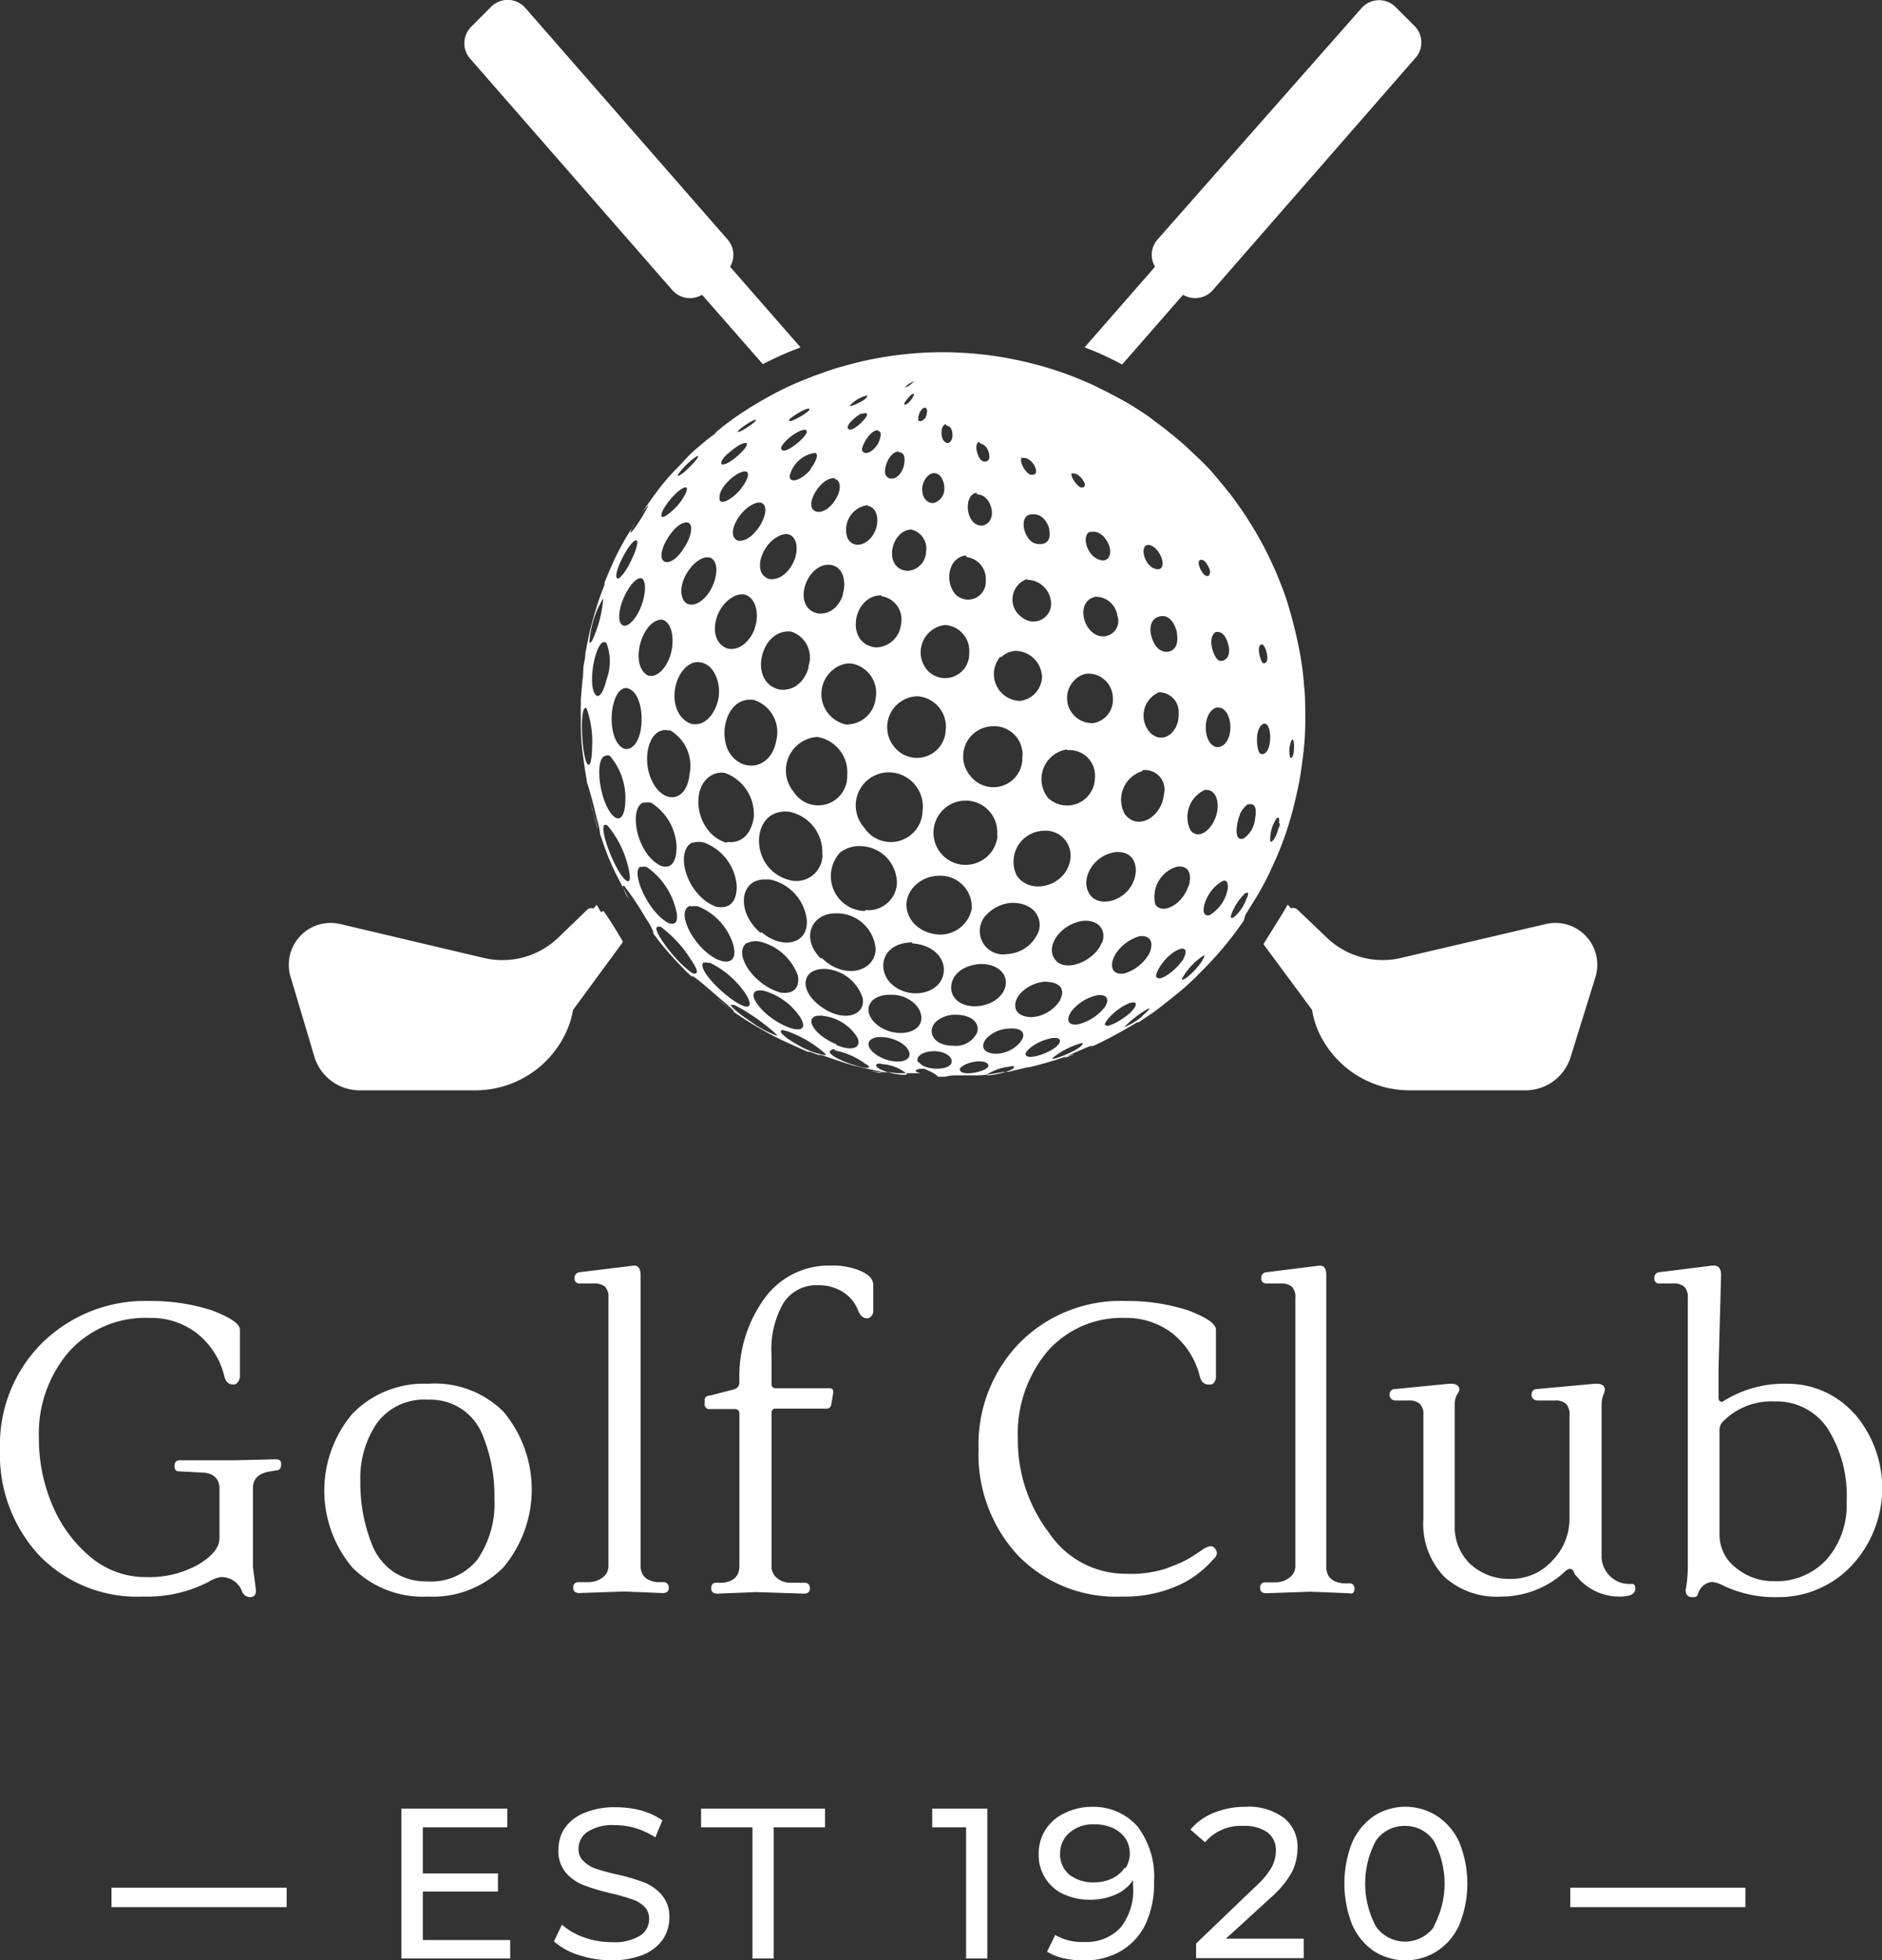 <svg id="OBJECTS" xmlns="http://www.w3.org/2000/svg" viewBox="0 0 96.72 100.68"><rect x="0" y="0" width="96.72" height="100.68" fill="#333333" stroke="none"/><defs><style>.cls-1{fill:#fff;}</style></defs><path class="cls-1" d="M49.33,55.33h0Z"/><path class="cls-1" d="M52.14,55l-.35.07.35-.07Z"/><path class="cls-1" d="M54.84,54.22l.11,0,.17-.06.12,0,0,0-.06,0h0l-.48.18Z"/><path class="cls-1" d="M61.39,50.11l.07-.06.22-.22.18-.18-.11.11h0Z"/><path class="cls-1" d="M48.19,55.3l-.06,0,.45,0h0a2,2,0,0,1,.53-.07c.25,0,.3,0,.31,0h0l.35,0,.32,0h.11c.47,0,.93-.1,1.39-.18l.24,0,1-.24h.1s0,0,0,0l.64-.17c.48-.13.87-.26,1.22-.38,1.09-.48,1.24-.54,1.29-.55l.06,0-.16.09.36-.15a23.66,23.66,0,0,0,2.09-1.14l.08,0,.42-.28c.19-.13.39-.26.54-.38.46-.35,1.06-.83,1.5-1.21l.43-.4.6-.61c.31-.32.61-.65.85-.94a16.33,16.33,0,0,0,1.07-1.41L64,47s.35-.58.4-.65h0c.11-.18.22-.35.31-.51.21-.37.48-.88.65-1.27a16.86,16.86,0,0,0,1.06-2.89c.12-.47.27-1.1.36-1.58s.15-1,.21-1.48a14.41,14.41,0,0,0,.09-1.85c0-.46,0-1.07-.06-1.53a14.63,14.63,0,0,0-.2-1.62,24.72,24.72,0,0,0-.71-2.85A19.78,19.78,0,0,0,64.91,28a19.2,19.2,0,0,0-1.61-2.52c-.29-.38-.7-.87-1-1.22s-.67-.69-1-1a13.62,13.62,0,0,0-1.22-1.06c-.29-.25-.71-.54-1-.77a15.37,15.37,0,0,0-1.45-.91c-.56-.3-1.32-.7-1.9-.94a17.17,17.17,0,0,0-2.2-.78,20.33,20.33,0,0,0-2.37-.51,19.55,19.55,0,0,0-2.58-.2,18.19,18.19,0,0,0-2.14.11,18.67,18.67,0,0,0-2.4.42c-.41.11-1,.26-1.37.39s-.92.32-1.3.48a14.85,14.85,0,0,0-1.93.92,17.9,17.9,0,0,0-2.13,1.37c-.45.35-1,.83-1.46,1.21s-.68.67-1,1a10.66,10.66,0,0,0-1.12,1.3c-.28.38-.61.84-.91,1.3a4.09,4.09,0,0,1,.52-.67s0,0,0,0a9,9,0,0,1-.58,1,2.42,2.42,0,0,1-.37.46,1.19,1.19,0,0,1,.25-.51c-.17.27-.34.52-.48.76a13.69,13.69,0,0,0-.75,1.48h0l-.06.13-.28.67,0,.09c0,.07-.09.24-.13.37l-.09.23c-.15.42-.32,1-.43,1.4s-.26,1.11-.34,1.59c0,.21-.07.46-.1.7v0c0,.24-.08,1-.13,1.62,0,.26,0,.49,0,.64,0-.65.08-1.42.15-2.07,0,.22-.05.44-.08.63a13,13,0,0,0-.07,1.65c0,.46,0,1.07.05,1.53s.15,1.22.26,1.84l0,.05h0c.17.45.44,1.56.52,1.89a4.06,4.06,0,0,1,.16.77c.11.31.21.62.31.89a13.24,13.24,0,0,0,.65,1.44c.15.29.33.63.52,1A2,2,0,0,1,32,45.5s0,0,.08,0a15.41,15.41,0,0,1,1.13,1.7h0a3,3,0,0,1,.39.73s0,0-.08-.06c.22.3.44.59.65.84l.08.09c.24.28.55.62.83.9l.18.19.47.43a1,1,0,0,1-.2-.22s0,0,.1.05h0c.32.22.73.58,1.56,1.3a7.25,7.25,0,0,1,.55.49l-.08,0h0l-.08-.06A17.84,17.84,0,0,0,40,53.33h0c.45.22,1.06.49,1.51.69l.11,0,.62.23-.17-.07.11,0c.5.15,1,.35,1.5.49l.19.06h0l.5.11h0l-.15,0,.12,0h0c.36.07.73.17,1.1.23l.15,0h.12l.38.05h0l.37,0,.35,0,.52,0a.73.73,0,0,1-.27-.09c0-.05,0-.14.43-.14h0C48,55.1,48.19,55.25,48.19,55.3ZM66.39,38h0c.14-.1.11.41.11.41,0,.48-.14.55-.19.51A1.32,1.32,0,0,1,66.39,38ZM49,53.71h0c-1.12,0-1.37-.81-.88-1.25a1.46,1.46,0,0,1,1-.34c.89,0,1.23.48,1.1.9A1.2,1.2,0,0,1,49,53.71Zm-6.9-2.08c-1.06-.84-.83-1.79.11-1.86a2.81,2.81,0,0,1,.29,0h0a2.17,2.17,0,0,1,1.84,1.51C44.48,52.2,43.27,52.55,42.1,51.63Zm.87,2c-1-.41-1.61-1.22-1.07-1.44a1.21,1.21,0,0,1,.49,0,2.38,2.38,0,0,1,1.68,1.11C44.29,53.84,43.78,54,43,53.68ZM35.59,34.05a.85.85,0,0,1,.53,0c.62.18,1,1.14.76,2h0c-.12.46-.55,1.28-1.35,1.13h0C34.24,36.7,34.5,34.51,35.59,34.05ZM34,28.62c-.09-.63.87-2,1.4-1.76.26.17.07.83-.28,1.33C34.65,28.93,34.09,29.06,34,28.62Zm22.62,19.8c-.39,1-2.08,1.66-2.5.69-.28-.63.4-1.62,1.49-1.81C56.42,47.21,56.89,47.74,56.64,48.42Zm.65-4.65c1-.1,1.19.67,1.07,1.22-.27,1.25-1.83,1.71-2.34.94S56.18,43.94,57.29,43.77Zm-2.78,7.59a1.89,1.89,0,0,1-1.44.88h0c-1,0-1.06-.71-.6-1.23a2,2,0,0,1,1.22-.59h0c.88,0,1.07.45.81.93ZM55,44.17C54.78,45.5,53,46,52.27,45a1.59,1.59,0,0,1,1.34-2.33A1.28,1.28,0,0,1,55,44.17ZM53.39,47.8A1.83,1.83,0,0,1,51.77,49h0a1.2,1.2,0,0,1-1-2.09A1.94,1.94,0,0,1,52,46.37C53.1,46.36,53.58,47.11,53.39,47.8Zm-3,1.71h0c1,0,1.43.61,1.27,1.19-.31,1.08-2.23,1.36-2.7.39C48.69,50.5,49.1,49.6,50.39,49.51ZM48.27,48h0c-1.52-.08-2.23-1.61-1.2-2.56a1.79,1.79,0,0,1,1.2-.46h0a1.61,1.61,0,0,1,1.67,1.71A1.66,1.66,0,0,1,48.27,48Zm3-5.11a1.65,1.65,0,1,1-1.63-1.77h0A1.62,1.62,0,0,1,51.24,42.93ZM47.7,34.47a1.41,1.41,0,0,1,.87-2.37,1.33,1.33,0,0,1,1.24,1.44A1.24,1.24,0,0,1,47.7,34.47Zm-1.08-5.15h0c-1-.09-.94-1.37-.35-1.89a.84.84,0,0,1,.57-.23,1,1,0,0,1,.75,1.15A1,1,0,0,1,46.62,29.32Zm.53,6.44h0a1.57,1.57,0,0,1,1.45,1.77,1.48,1.48,0,0,1-2.6.88A1.59,1.59,0,0,1,47.15,35.76Zm-1.39,3.91h0a1.76,1.76,0,0,1,1.65,2,1.63,1.63,0,0,1-3,.83A1.7,1.7,0,0,1,45.76,39.67ZM45,35.88a1.5,1.5,0,0,1-1.52,1.33h0a1.6,1.6,0,0,1-.62-2.85,1.29,1.29,0,0,1,.9-.28h0A1.53,1.53,0,0,1,45,35.88Zm-1.46,4a1.49,1.49,0,0,1-2.75.79A1.72,1.72,0,0,1,42,37.85,1.84,1.84,0,0,1,43.53,39.91Zm-1.27,4a1.35,1.35,0,0,1-1.52,1.36h0c-1.91-.35-2.2-2.66-1.12-3.36a1.41,1.41,0,0,1,.91-.19h0A2.11,2.11,0,0,1,42.26,43.87Zm-.71-9.66c0,.13-.34,1.31-1.48,1.2h0c-1.34-.29-1.16-2.14-.26-2.77a1.21,1.21,0,0,1,.84-.21h0A1.39,1.39,0,0,1,41.55,34.21ZM39.9,38c-.24,1.47-1.65,1.71-2.35.75s-.22-3,1.19-2.8A1.73,1.73,0,0,1,39.9,38Zm-1.12-5.69c-.18.48-.69,1.15-1.39,1h0c-1.07-.38-.71-2.14.3-2.66a.86.86,0,0,1,.59-.11C38.82,30.69,39.06,31.51,38.78,32.28Zm-3.35,7.51c-.16,1.28-1.12,1.44-1.72.63-.85-1.16-.43-3.14.62-2.94l.11,0A2.11,2.11,0,0,1,35.43,39.79Zm.17,3.47a1,1,0,0,1,.62,0h0a2.58,2.58,0,0,1,1.64,2.19c0,.13.07,1.3-1.06,1.09h0C35.28,46,34.64,43.7,35.6,43.26Zm1.76,0h0c-1.56-.43-1.93-2.74-.86-3.43a1,1,0,0,1,.79-.15h0a2.26,2.26,0,0,1,1.45,2.24C38.69,42.42,38.38,43.37,37.36,43.24Zm1,5.17a1,1,0,0,1,.69-.1h0A2.79,2.79,0,0,1,41,50.09s.25,1-.84.9h0C38.8,50.65,37.61,49,38.39,48.41Zm.74-.54c-1.22-1-1.14-2.67.12-2.75l.33,0a2.4,2.4,0,0,1,1.91,2.06C41.58,48.45,40.25,48.83,39.13,47.87Zm3.09,1.32c-1.07-1.07-.47-2.32.73-2.33h.18A2,2,0,0,1,45,48.72C45,49.9,43.39,50.36,42.22,49.19Zm2.26-2.45h0a1.79,1.79,0,0,1-1.28-3,1.61,1.61,0,0,1,1.12-.33,1.9,1.9,0,0,1,1.8,2A1.47,1.47,0,0,1,44.48,46.74Zm2.41,1.66c1.17.08,1.72.82,1.64,1.48-.14,1.23-2.05,1.49-2.87.4C45.1,49.55,45.44,48.42,46.89,48.4Zm2.45,6.51c0-.16.38-.4.95-.45h0c.52,0,.61.19.48.33l0,0C50.39,55.13,49.28,55.27,49.34,54.91Zm2.76-.08a.78.78,0,0,1-.23.12c-.33.13-1.18.3-1.12.19a2.65,2.65,0,0,1,1.1-.4C52.19,54.71,52.12,54.81,52.1,54.83Zm.37-1.36a1.68,1.68,0,0,1-1.22.6h0c-.78,0-.82-.46-.51-.8a1.69,1.69,0,0,1,1.1-.49h0C52.65,52.76,52.7,53.17,52.47,53.47Zm.25.66c0-.25.64-.73,1.36-.86.36-.05.52.07.37.29a.94.94,0,0,1-.2.2C53.73,54.18,52.69,54.47,52.72,54.13Zm2.92-.51a1.38,1.38,0,0,1-.39.28c-.45.25-1.19.52-1.14.4a4,4,0,0,1,1.36-.73C55.67,53.53,55.65,53.59,55.64,53.62Zm1.08-1.84a2.55,2.55,0,0,1-1.28.78h0c-.65.09-.59-.37-.29-.74a2.36,2.36,0,0,1,1.24-.75c.52-.08.7.2.4.63Zm.08.83c0-.26.76-1,1.36-1.16h0c.35-.08.23.17.18.25a1.8,1.8,0,0,1-.24.28C57.67,52.39,56.82,52.87,56.8,52.61Zm1.91-.44a3.64,3.64,0,0,1-.91.54h0A5.52,5.52,0,0,1,59,51.81c.07,0,.08,0,.09,0S58.79,52.11,58.71,52.17ZM59.05,49a2.21,2.21,0,0,1-1.28,1h0c-.71.11-.79-.54-.35-1.13a2.24,2.24,0,0,1,1.12-.78C59.1,48,59.34,48.4,59.05,49Zm.37,1.18c-.06-.28.53-1.18,1.2-1.43.36-.11.37.15.22.44,0,.06-.09.16-.14.23C60.25,50,59.49,50.47,59.42,50.14Zm2.37-.83-.19.25c-.46.56-.86.81-.87.69a3.41,3.41,0,0,1,1.06-1.17C61.85,49.07,62,49,61.79,49.31ZM63,46a2,2,0,0,1-.83,1h0c-.42.11-.39-.46-.08-1a1.93,1.93,0,0,1,.71-.73C63.06,45.11,63.22,45.42,63,46Zm2.77-3.71c0,.05,0,.14-.06.24-.18.65-.39.76-.43.68A1.91,1.91,0,0,1,65.63,42S65.79,41.92,65.73,42.29Zm-1-9.17c.21-.14.33.42.33.42.11.52-.11.56-.2.51S64.57,33.28,64.78,33.12Zm.12,4.07c.37-.17.39.63.39.63,0,.9-.4,1-.54.86S64.45,37.47,64.9,37.19Zm-1.17,4.63a1.3,1.3,0,0,1,.4-.51c.13,0,.54-.15.38.75a1.39,1.39,0,0,1-.58,1h0C63.34,43.27,63.58,42.16,63.73,41.82ZM63.27,47A2.84,2.84,0,0,1,64,45.87c.07,0,.22-.1.1.2a3,3,0,0,1-.15.34,2.09,2.09,0,0,1-.54.7h0C63.33,47.14,63.22,47.21,63.27,47Zm-1-8.76c-.42-.37-.45-1.61.21-1.89.49-.11.73.47.75.91C63.27,38.15,62.69,38.61,62.28,38.25Zm.19-5.78c.12,0,.46-.09.66.63s-.28.95-.5.82S62,32.8,62.47,32.47Zm-.86-3.61a.2.2,0,0,1,.08-.09c.2-.07.38.24.44.38.15.3,0,.4,0,.43h0C61.84,29.7,61.55,29,61.61,28.86Zm.27,11.73h0c.55-.1.78.47.69,1.06-.14.88-.93,1.58-1.38,1A1.53,1.53,0,0,1,61.88,40.59Zm-.8,4.94c-.33,1-1.39,1.47-1.7.92a1.62,1.62,0,0,1,1.09-1.92h0C61.2,44.4,61.24,45.06,61.08,45.53Zm-.59-13c.17.94-.51,1.13-.92.82s-.73-1.46,0-1.67S60.49,32.5,60.49,32.51ZM58.92,28l0,0c.25-.07.56.17.74.57s.1.81-.36.62S58.59,28.17,58.92,28Zm.59,7.56h0a1,1,0,0,1,1.06,1.07c.06.92-.77,1.67-1.46,1A1.3,1.3,0,0,1,59.51,35.58Zm-.81,4a1,1,0,0,1,1.11,1.26c-.1,1.1-1.31,1.89-2,1A1.53,1.53,0,0,1,58.7,39.61Zm-1.27-7.92a.79.79,0,0,1-1.23.88c-.63-.43-.8-1.68.1-1.87A1.12,1.12,0,0,1,57.43,31.69ZM56,27.32l.1,0c.41-.07.75.3.9.7s0,.95-.58.7S55.59,27.51,56,27.32Zm-.89-3,.06,0c.21,0,.4.2.49.35h0c.19.28.06.4-.12.36S54.94,24.4,55.1,24.29ZM55.16,35a1.11,1.11,0,0,1,.7-.4,1.26,1.26,0,0,1,1.33,1.2,1.22,1.22,0,0,1-1,1.34h0A1.29,1.29,0,0,1,55.16,35Zm-.32,3.53h0a1.31,1.31,0,0,1,1.43,1.42A1.43,1.43,0,0,1,53.88,41,1.54,1.54,0,0,1,54.84,38.49Zm-.92-11.34c.18.87-.57.83-.86.66-.45-.28-.7-1.31-.1-1.43H53C53.71,26.33,53.92,27.14,53.92,27.15Zm-1.38-3.67.09,0c.31,0,.53.39.53.39.29.6-.23.46-.23.46C52.62,24.21,52.34,23.6,52.54,23.48Zm.24,6.26h0A1.24,1.24,0,0,1,54,30.82a.91.91,0,0,1-1.46.9A1.11,1.11,0,0,1,52.78,29.74Zm-1.35,4a1.13,1.13,0,0,1,.75-.35,1.38,1.38,0,0,1,1.37,1.38A1.29,1.29,0,0,1,52.42,36h0A1.38,1.38,0,0,1,51.43,33.7Zm1.11,5.24a1.49,1.49,0,0,1-2.63.88A1.55,1.55,0,0,1,51,37.3,1.46,1.46,0,0,1,52.54,38.94Zm-2.2-16.26h0a.62.62,0,0,1,.47.47c.14.45-.14.54-.34.44S50,22.79,50.34,22.68Zm-.14,2.63c.43,0,.72.41.77.84.08.6-.47,1-.92.61S49.62,25.37,50.2,25.31Zm-.54,3.22h0a1.13,1.13,0,0,1,1,1.22.91.91,0,0,1-1.55.7C48.52,29.86,48.75,28.6,49.66,28.53Zm-1-6.74c.17,0,.29.2.29.48s-.18.53-.41.33S48.34,21.81,48.61,21.79ZM48,24.3c.38,0,.55.5.53.82a.73.73,0,0,1-.6.72h0c-.63-.05-.7-1-.23-1.41A.46.46,0,0,1,48,24.3Zm-.47-3.36c.12,0,.15.17.07.42s-.35.33-.4.23S47.26,21,47.51,20.94ZM47,19.58s-.23.19-.23.19c-.19.13-.27.14-.26.12A1.14,1.14,0,0,1,47,19.58Zm-.06.65c.1,0-.11.3-.11.3-.27.34-.37.24-.37.21S46.81,20.21,46.94,20.23Zm-.74,3c.46,0,.23.76.23.77-.26.71-.79.69-.92.38S45.71,23.18,46.2,23.19Zm-.9,7.39h0a1.21,1.21,0,0,1,1,1.47A1.31,1.31,0,0,1,45,33.25h0c-1.29-.15-1.26-1.79-.45-2.42a1.13,1.13,0,0,1,.75-.25Zm-.18-8.48c.32,0,0,.65,0,.66-.45.65-.8.49-.82.3S44.72,22.07,45.12,22.1Zm-.55-1.79s0,.11-.36.3-.54.23-.54.19A1.69,1.69,0,0,1,44.57,20.31Zm-.28.92a.41.41,0,0,1,.22-.05c.21.06-.28.52-.28.52-.34.31-.49.34-.59.32h0C43.34,21.92,44,21.36,44.29,21.23Zm.3,4.71c.51.09.57.73.44,1.14-.26.85-1.17,1.16-1.48.5A1.28,1.28,0,0,1,44.59,25.94Zm-1.27,4.53c0,.11-.34,1.08-1.27,1h0c-1.12-.22-.85-1.76-.06-2.31a1,1,0,0,1,.69-.19h0C43.42,29.13,43.47,30,43.32,30.47Zm-.42-5.91c.31.06.35.54.07,1-.41.74-1.12.89-1.26.43S42.28,24.5,42.9,24.56Zm-1.24-.49c-.46.55-1.07.75-1.08.35a1.57,1.57,0,0,1,1.3-1.2C42.13,23.32,41.86,23.82,41.66,24.07ZM41.6,21c.06.09-.44.38-.44.38-.53.3-.62.27-.61.19S41.44,20.9,41.6,21Zm-.18,1.1h0c.2.12-.42.65-.43.65h0c-.84.68-.85.27-.85.27C40.18,22.71,41.08,22,41.42,22.08ZM40,27.55a.77.77,0,0,1,.51-.11h0c.54.16.5.95.27,1.43s-.67.94-1.24.87h0C38.65,29.48,39.1,28,40,27.55Zm-.88-1.73h0c.4.17.16.83-.08,1.2s-.68.84-1.14.74h0c-.63-.29.11-1.61.89-1.9A.58.58,0,0,1,39.11,25.82Zm-.27-4.25h0c0,.08-.34.31-.48.4h0c-.32.21-.42.22-.47.21C38,22,38.79,21.49,38.84,21.57ZM37.5,23.22c.47-.4.78-.52.87-.45h0c.1.13-.3.5-.54.71-.5.41-.68.38-.75.37C37,23.65,37.35,23.34,37.5,23.22Zm.87,1c.22.15-.11.68-.39,1-.51.56-1.06.73-1,.34C36.93,25,38,24.08,38.37,24.23Zm-1.46-2.09v0a4.58,4.58,0,0,1-.4.33c-.16.13-.19.14-.2.14h0A3.8,3.8,0,0,1,36.91,22.14Zm-.41,6.51c.47.22.34,1,.1,1.5-.44.93-1.32,1.23-1.54.53C34.78,29.75,35.87,28.42,36.5,28.65Zm-.62-5.21h0c0,.13-.38.5-.6.71s-.41.33-.46.29C35,24.07,35.83,23.32,35.88,23.44Zm-.59,1.61,0,0c.08.18-.27.72-.54,1s-.73.66-.76.45C33.94,26.14,35,24.89,35.29,25.05ZM33.8,31.86a.42.42,0,0,1,.33,0c.51.28.51,1.24.31,1.83h0c-.16.49-.6,1.16-1.15,1h0C32.38,34.18,32.92,32.13,33.8,31.86ZM33,29.71l0,0h0c.29.28.1,1.15-.14,1.64-.31.65-.81,1.05-1,.59C31.63,31.16,32.54,29.52,33,29.71Zm-.26-1.94a0,0,0,0,0,0,0c.08.28-.29,1-.44,1.29-.31.54-.57.79-.62.58C31.59,29.21,32.51,27.55,32.74,27.77ZM30.29,33A5,5,0,0,1,31,30.73s0,0,0,0a5.93,5.93,0,0,1-.32,1.55c-.17.5-.31.79-.36.71a0,0,0,0,1,0,0Zm-.08,6.26c-.31-.29-.43-2.86-.13-2.9,0,0,.06,0,.08.06a5.12,5.12,0,0,1,.27,1.95C30.42,39,30.33,39.38,30.21,39.26Zm.35-3.64c-.36-.62.07-2.76.53-2.64l.08.05a2.66,2.66,0,0,1,0,1.87C31,35.62,30.75,35.94,30.56,35.62Zm.58,3.19a.26.26,0,0,1,.19,0A3.3,3.3,0,0,1,32.14,41c0,.84-.23,1.25-.61.92C30.81,41.26,30.51,38.89,31.14,38.81Zm1.07,6.43c-.53-.29-1.51-2.82-1.11-2.88,0,0,.07,0,.14.06a5.12,5.12,0,0,1,1,1.94C32.42,45,32.41,45.35,32.21,45.24Zm-.42-7c-.66-.86-.34-3,.44-2.9l.15.06c.46.24.7,1.15.55,2.07S32.19,38.75,31.79,38.23Zm1.31,3a.61.61,0,0,1,.38,0,2.8,2.8,0,0,1,1.29,2.23c0,.48-.1,1.23-.8,1h0C32.7,43.88,32.27,41.46,33.1,41.2Zm-.16,3.3a.42.42,0,0,1,.31,0h0a3.73,3.73,0,0,1,1.44,2c.06.19.33,1.12-.35.86h0C33.26,46.82,32.38,44.69,32.94,44.5ZM35.72,50a.21.21,0,0,1-.1,0h0c-.85-.52-2.12-2.25-1.85-2.39a.27.27,0,0,1,.2,0h0a6.24,6.24,0,0,1,1.52,1.65C35.73,49.59,35.94,50,35.72,50Zm-.23-3.44a1,1,0,0,1,.41,0h0a3.12,3.12,0,0,1,1.77,1.92c.24.79-.13,1.12-.86.77C35.61,48.64,34.68,46.74,35.49,46.52Zm.67,2.9c.08-.07.23,0,.35,0A4.7,4.7,0,0,1,38.29,51h0c.26.38.37.77,0,.69C37.53,51.49,35.74,49.78,36.16,49.42Zm2.41,3c-.66-.43-1-.76-1-.83s.08,0,.2,0a10.26,10.26,0,0,1,1.72,1.14c.42.34.45.4.45.43A5.59,5.59,0,0,1,38.57,52.46Zm.29-1.56a.74.74,0,0,1,.44,0,3.31,3.31,0,0,1,1.84,1.37c.1.17.37.71-.34.58h0C39.51,52.51,38.32,51.15,38.86,50.9Zm3.55,3.3a4.33,4.33,0,0,1-1.47-.57c-.52-.29-.86-.58-.81-.68s.19,0,.29,0h0a5.92,5.92,0,0,1,1.68.91C42.38,54.07,42.48,54.18,42.41,54.2Zm2.2.64a.52.52,0,0,1-.17,0h0c-.87-.16-2-.69-1.77-.87s.23,0,.32,0h0a3.78,3.78,0,0,1,1.47.66C44.6,54.7,44.74,54.83,44.61,54.84Zm1.82.36c-.58,0-1.6-.34-1.37-.54.08-.07.29,0,.36,0h0a2.22,2.22,0,0,1,1.13.45C46.63,55.13,46.66,55.21,46.43,55.2Zm-1.49-1.1c-.46-.36-.39-.75.15-.83a1.66,1.66,0,0,1,.31,0c.67.05,1.29.44,1.34.84C46.8,54.66,45.64,54.66,44.94,54.1ZM45,52.57c-.71-.67-.34-1.45.68-1.48h.14c.83,0,1.52.58,1.53,1.17C47.38,53.15,45.87,53.35,45,52.57Zm2.18,2c-.14-.26.15-.56.8-.58h0c.64,0,1,.33.92.59C48.79,55,47.49,55,47.21,54.53Z"/><path class="cls-1" d="M44.36,54.9l.24.06h0l-.29-.07Z"/><path class="cls-1" d="M52.75,54.85l-.21,0h0l-.24,0h0l-.11,0h0l.27,0Z"/><path class="cls-1" d="M44.68,55l.5.1h.06l.2,0L44.65,55Z"/><polygon class="cls-1" points="32.56 46.49 32.57 46.5 32.57 46.5 32.56 46.49"/><path class="cls-1" d="M36.3,50.85a.27.27,0,0,0,.08.07l-.26-.22.15.13Z"/><path class="cls-1" d="M30.26,40.86l.17.65c.11.41.22.79.29,1l0,.05c-.08-.24-.16-.52-.23-.81,0-.05,0-.1-.05-.15h0C30.39,41.35,30.31,41.09,30.26,40.86Z"/><path class="cls-1" d="M37.62,51.89l-.8-.61.18.15.6.45Z"/><path class="cls-1" d="M42.28,54.31h0Z"/><path class="cls-1" d="M43.31,54.64h0Z"/><path class="cls-1" d="M41,53.78l.2.09.34.14Z"/><path class="cls-1" d="M56.34,18.08c.41.17.87.4,1.33.64l3.13-3.58a1.21,1.21,0,0,0,1.53-.24L72.72,3a1.19,1.19,0,0,0,0-1.64l-1-1a1.2,1.2,0,0,0-1.75.06L59.48,12.31a1.19,1.19,0,0,0-.12,1.39l-3.62,4.14Z"/><path class="cls-1" d="M34.55,14.9a1.21,1.21,0,0,0,1.53.24L39.2,18.7c.52-.26,1.09-.53,1.59-.72l.35-.14L37.52,13.7a1.19,1.19,0,0,0-.12-1.39L27,.41A1.2,1.2,0,0,0,25.24.35l-1,1A1.2,1.2,0,0,0,24.15,3Z"/><path class="cls-1" d="M68.18,48.15l-1.49-1.42a.33.33,0,0,0-.34-.08l-.17-.19-.09.15c-.09.16-.19.33-.3.5l-.86,1.38,2.5,3.38a4.51,4.51,0,0,0,.28,1A5.14,5.14,0,0,0,72.5,56h5.89a2.43,2.43,0,0,0,2.34-1.75L82,50.16a2.15,2.15,0,0,0-2.56-2.7L72,49.2A4.14,4.14,0,0,1,68.18,48.15Z"/><path class="cls-1" d="M29.45,51.87,32,48.4s0,0,0-.06l-.16-.27c-.17-.28-.33-.55-.49-.79l-.15.1.15-.1h0l-.15.1.15-.1c-.13-.2-.24-.37-.34-.5l-.12.07c-.08-.12-.15-.25-.22-.38l-.17.19a.33.33,0,0,0-.34.08L28.7,48.15a4.15,4.15,0,0,1-3.84,1.05l-7.37-1.74a2.15,2.15,0,0,0-2.56,2.7l1.22,4.09A2.43,2.43,0,0,0,18.49,56h5.89a5.14,5.14,0,0,0,4.79-3.16A4.51,4.51,0,0,0,29.45,51.87Z"/><path class="cls-1" d="M10.71,81.25a1.7,1.7,0,0,1,.63-.25,1.13,1.13,0,0,1,1.11.76.44.44,0,0,0,.38.27c.24,0,.34-.13.32-.38L13,80.48V76.42q0-.69.84-.84l.36-.06c.17,0,.25-.12.25-.32s-.1-.25-.29-.25L12.1,75,9.24,75c-.18,0-.27.1-.27.29s.07.28.23.28l1.13.06c.63,0,.95.31.95.84V79q0,.7-1.08,1.35A5.13,5.13,0,0,1,7.55,81,4.39,4.39,0,0,1,4.69,80a6.93,6.93,0,0,1-2-2.7A8.65,8.65,0,0,1,2,73.86a6.43,6.43,0,0,1,1.54-4.43,5.27,5.27,0,0,1,4.15-1.74,3.83,3.83,0,0,1,2.43.79,4,4,0,0,1,1.41,2.21c.07.28.22.42.46.42a.28.28,0,0,0,.24-.14.44.44,0,0,0,.1-.28V68.3c0-.31-.48-.63-1.44-1a10.09,10.09,0,0,0-3.2-.48A7.54,7.54,0,0,0,2.14,69,7.36,7.36,0,0,0,0,74.44a7.61,7.61,0,0,0,2,5.43A7,7,0,0,0,7.35,82,6.89,6.89,0,0,0,10.71,81.25Z"/><path class="cls-1" d="M22,71.07a5.13,5.13,0,0,0-3.88,1.53,6.12,6.12,0,0,0,0,7.92A5.11,5.11,0,0,0,22,82a5.08,5.08,0,0,0,3.87-1.5,6.22,6.22,0,0,0,0-8A5,5,0,0,0,22,71.07Zm2.56,9a3.07,3.07,0,0,1-2.64,1.15,3,3,0,0,1-1.67-.47,3.07,3.07,0,0,1-1.06-1.25,8.38,8.38,0,0,1-.67-3.42,5,5,0,0,1,.86-3A3,3,0,0,1,22,71.89a2.87,2.87,0,0,1,2.77,1.74A8.22,8.22,0,0,1,25.41,77,5.05,5.05,0,0,1,24.56,80.06Z"/><path class="cls-1" d="M29.8,65.34a.28.28,0,0,0-.27.31.24.24,0,0,0,.27.27h.71a.89.89,0,0,1,.58.16.76.76,0,0,1,.18.58V80.41A.74.74,0,0,1,31,81a1.24,1.24,0,0,1-.7.26l-.59,0a.25.25,0,0,0-.25.29c0,.18.11.27.32.27l2.27-.08,2,.08c.21,0,.32-.09.32-.27a.26.26,0,0,0-.26-.29l-.35,0c-.56-.07-.84-.35-.84-.86V65.48c0-.32-.12-.48-.34-.48h0Z"/><path class="cls-1" d="M44.06,65.21A3.68,3.68,0,0,0,42.71,65a4.07,4.07,0,0,0-3.43,1.7A6.79,6.79,0,0,0,38,70.9V71c0,.2-.12.33-.36.38l-1.17.3c-.17,0-.26.11-.26.25v.17a.24.24,0,0,0,.26.27h1.28c.17,0,.25.08.25.23v7.83c0,.51-.28.79-.84.86l-.36,0c-.17,0-.25.11-.25.29s.11.27.32.27l2-.08,2.44.08c.21,0,.31-.09.31-.27s-.08-.28-.25-.29l-.76,0a1.06,1.06,0,0,1-.69-.25.76.76,0,0,1-.27-.61V72.58c0-.15.06-.23.19-.23h2.64c.14,0,.23-.09.25-.27l.09-.53c0-.17,0-.25-.23-.25H39.86c-.14,0-.21-.08-.21-.23V69.56a4.74,4.74,0,0,1,.61-2.63,2,2,0,0,1,1.8-.92,2.32,2.32,0,0,1,1.25.34,2,2,0,0,1,.81,1c.1.24.25.36.44.36a.26.26,0,0,0,.22-.12.36.36,0,0,0,.1-.24V66C44.88,65.66,44.6,65.41,44.06,65.21Z"/><path class="cls-1" d="M62.54,79.78a.43.43,0,0,0-.15-.3c-.1-.11-.27-.08-.53.07l-.42.28a5.18,5.18,0,0,1-.61.36c-.17.08-.47.21-.93.38a5.92,5.92,0,0,1-2,.26,4.74,4.74,0,0,1-4-2.12,7.83,7.83,0,0,1-1.59-4.83,6.58,6.58,0,0,1,1.5-4.45,5.07,5.07,0,0,1,4-1.74,3.88,3.88,0,0,1,2.44.79,4.07,4.07,0,0,1,1.41,2.21c.07.28.22.42.46.42A.28.28,0,0,0,62.4,71a.49.49,0,0,0,.09-.28V68.3c0-.31-.47-.63-1.43-1a10.11,10.11,0,0,0-3.21-.48A7.3,7.3,0,0,0,52.37,69a7.49,7.49,0,0,0-2.08,5.42,7.64,7.64,0,0,0,2,5.44A7,7,0,0,0,57.64,82a6.68,6.68,0,0,0,3.26-.74,5.38,5.38,0,0,0,1.47-1.19A.48.48,0,0,0,62.54,79.78Z"/><path class="cls-1" d="M69.61,81.61c0-.18-.08-.28-.25-.29l-.35,0c-.57-.07-.85-.35-.85-.86V65.48q0-.48-.33-.48h0l-2.73.34a.28.28,0,0,0-.28.31c0,.18.09.27.28.27h.71a.89.89,0,0,1,.58.16.76.76,0,0,1,.18.58V80.41a.72.72,0,0,1-.28.6,1.18,1.18,0,0,1-.69.26l-.59,0a.25.25,0,0,0-.25.29c0,.18.11.27.32.27l2.26-.08,2,.08C69.51,81.88,69.61,81.79,69.61,81.61Z"/><path class="cls-1" d="M80.93,80.85l.13.15a2.81,2.81,0,0,0,2.16,1c.55,0,.82-.13.82-.4s-.1-.25-.31-.25a1.4,1.4,0,0,1-1-.41,1.43,1.43,0,0,1-.42-1.08V72.18a1.54,1.54,0,0,1,.08-.52,1.08,1.08,0,0,0,.09-.26q0-.33-.42-.33h-.11L79,71.34c-.2,0-.29.13-.29.3a.29.29,0,0,0,.09.21.32.32,0,0,0,.2.08h.92a.8.8,0,0,1,.56.17.77.77,0,0,1,.18.58V78a3.07,3.07,0,0,1-.87,2.14,2.81,2.81,0,0,1-2.14.95,2.94,2.94,0,0,1-2.08-.75,2.65,2.65,0,0,1-.81-2V72.18a1.15,1.15,0,0,1,.1-.52A1.09,1.09,0,0,0,75,71.4q0-.33-.42-.33h-.11l-2.77.27c-.19,0-.29.13-.29.3a.29.29,0,0,0,.09.21.34.34,0,0,0,.2.08h.72a.79.79,0,0,1,.55.17.77.77,0,0,1,.18.58V78a3.93,3.93,0,0,0,1.09,3,4,4,0,0,0,2.91,1,4.8,4.8,0,0,0,3.25-1.26.55.55,0,0,1,.28-.17.26.26,0,0,1,.18.11Z"/><path class="cls-1" d="M95.28,72.59a4.58,4.58,0,0,0-3.41-1.52,5.87,5.87,0,0,0-3.31.9.11.11,0,0,1-.15,0q-.09,0-.09-.24V70.27l.13-4.79c0-.32-.13-.48-.38-.48H88l-2.71.34a.28.28,0,0,0-.27.31.24.24,0,0,0,.27.27H86a.8.8,0,0,1,.56.17.75.75,0,0,1,.18.57V80.41c0,.23,0,.64-.11,1.24,0,.25.09.38.36.38s.23-.1.32-.29a.81.81,0,0,1,.69-.49,1.67,1.67,0,0,1,.57.19,6.17,6.17,0,0,0,2.79.59,5.15,5.15,0,0,0,3.79-1.61,5.83,5.83,0,0,0,.14-7.83ZM93.87,80.1a3.5,3.5,0,0,1-2.73,1.11,3,3,0,0,1-1.93-.69,2.12,2.12,0,0,1-.84-1.7V73.4a.61.61,0,0,1,.21-.42,3.47,3.47,0,0,1,2.63-1,3.14,3.14,0,0,1,2.69,1.35,6.42,6.42,0,0,1,1,3.82A4.2,4.2,0,0,1,93.87,80.1Z"/><polygon class="cls-1" points="21.73 97.15 25.59 97.15 25.59 96.22 21.73 96.22 21.73 93.85 26.07 93.85 26.07 92.89 20.63 92.89 20.63 100.59 26.22 100.59 26.22 99.64 21.73 99.64 21.73 97.15"/><path class="cls-1" d="M33.15,96.7a10.65,10.65,0,0,0-1.4-.42A10.49,10.49,0,0,1,30.69,96,1.69,1.69,0,0,1,30,95.6a.82.82,0,0,1-.27-.64,1.05,1.05,0,0,1,.47-.88,2.35,2.35,0,0,1,1.4-.34,3.67,3.67,0,0,1,1.08.16,4.06,4.06,0,0,1,1,.47l.36-.88A3.67,3.67,0,0,0,33,93a5.11,5.11,0,0,0-1.35-.18,4,4,0,0,0-1.64.3,2.25,2.25,0,0,0-1,.79A2,2,0,0,0,28.7,95a1.69,1.69,0,0,0,.38,1.18,2.25,2.25,0,0,0,.91.64,10.65,10.65,0,0,0,1.4.42,10.79,10.79,0,0,1,1.07.3,1.61,1.61,0,0,1,.64.37.87.87,0,0,1,.26.65,1,1,0,0,1-.47.86,2.52,2.52,0,0,1-1.43.33A4.29,4.29,0,0,1,30,99.5a3.37,3.37,0,0,1-1.12-.65l-.41.86a3.4,3.4,0,0,0,1.27.7,5.28,5.28,0,0,0,1.68.27,4.24,4.24,0,0,0,1.65-.29,2.24,2.24,0,0,0,1-.79,2,2,0,0,0,.33-1.11,1.68,1.68,0,0,0-.38-1.15A2.32,2.32,0,0,0,33.15,96.7Z"/><polygon class="cls-1" points="36.03 93.85 38.67 93.85 38.67 100.59 39.76 100.59 39.76 93.85 42.4 93.85 42.4 92.89 36.03 92.89 36.03 93.85"/><polygon class="cls-1" points="47.91 93.85 49.65 93.85 49.65 100.59 50.74 100.59 50.74 92.89 47.91 92.89 47.91 93.85"/><path class="cls-1" d="M56.13,92.8a3.15,3.15,0,0,0-1.39.31,2.36,2.36,0,0,0-1,.85,2.28,2.28,0,0,0-.36,1.28,2.18,2.18,0,0,0,.34,1.22,2.12,2.12,0,0,0,.93.82,3.15,3.15,0,0,0,1.36.29,3.22,3.22,0,0,0,1.31-.26,2,2,0,0,0,.91-.75v.27A3.09,3.09,0,0,1,57.59,99a2.4,2.4,0,0,1-1.88.74,2.7,2.7,0,0,1-1.48-.36l-.42.86a2.92,2.92,0,0,0,.86.34,5,5,0,0,0,1,.11,3.71,3.71,0,0,0,1.91-.47,3.21,3.21,0,0,0,1.28-1.37,4.93,4.93,0,0,0,.45-2.2,4.27,4.27,0,0,0-.84-2.83A3,3,0,0,0,56.13,92.8Zm1.66,3.14a1.55,1.55,0,0,1-.64.54,2.11,2.11,0,0,1-.92.2,2,2,0,0,1-1.28-.4,1.37,1.37,0,0,1-.47-1.09A1.39,1.39,0,0,1,55,94.1a1.79,1.79,0,0,1,1.22-.4,2.2,2.2,0,0,1,1,.2,1.59,1.59,0,0,1,.63.54,1.42,1.42,0,0,1,0,1.5Z"/><path class="cls-1" d="M65.41,97.37a4.74,4.74,0,0,0,1-1.25A2.77,2.77,0,0,0,66.68,95,1.91,1.91,0,0,0,66,93.38,3,3,0,0,0,64,92.8a4.23,4.23,0,0,0-1.63.31,3,3,0,0,0-1.19.86l.75.65a2.41,2.41,0,0,1,2-.84,2,2,0,0,1,1.22.34,1.13,1.13,0,0,1,.42.94,1.86,1.86,0,0,1-.2.81,3.74,3.74,0,0,1-.77.95l-3.13,3v.75H67v-1h-4Z"/><path class="cls-1" d="M73.85,93.27a3,3,0,0,0-3.24,0,3.24,3.24,0,0,0-1.12,1.36,5.77,5.77,0,0,0,0,4.22,3.18,3.18,0,0,0,1.12,1.36,3,3,0,0,0,3.24,0A3.09,3.09,0,0,0,75,98.85a5.63,5.63,0,0,0,0-4.22A3.15,3.15,0,0,0,73.85,93.27Zm-.14,5.67a1.83,1.83,0,0,1-3,0,4.67,4.67,0,0,1,0-4.4,1.77,1.77,0,0,1,1.49-.76,1.76,1.76,0,0,1,1.48.76,4.6,4.6,0,0,1,0,4.4Z"/><rect class="cls-1" x="80.7" y="96.95" width="9" height="1"/><rect class="cls-1" x="5.73" y="96.95" width="9" height="1"/></svg>